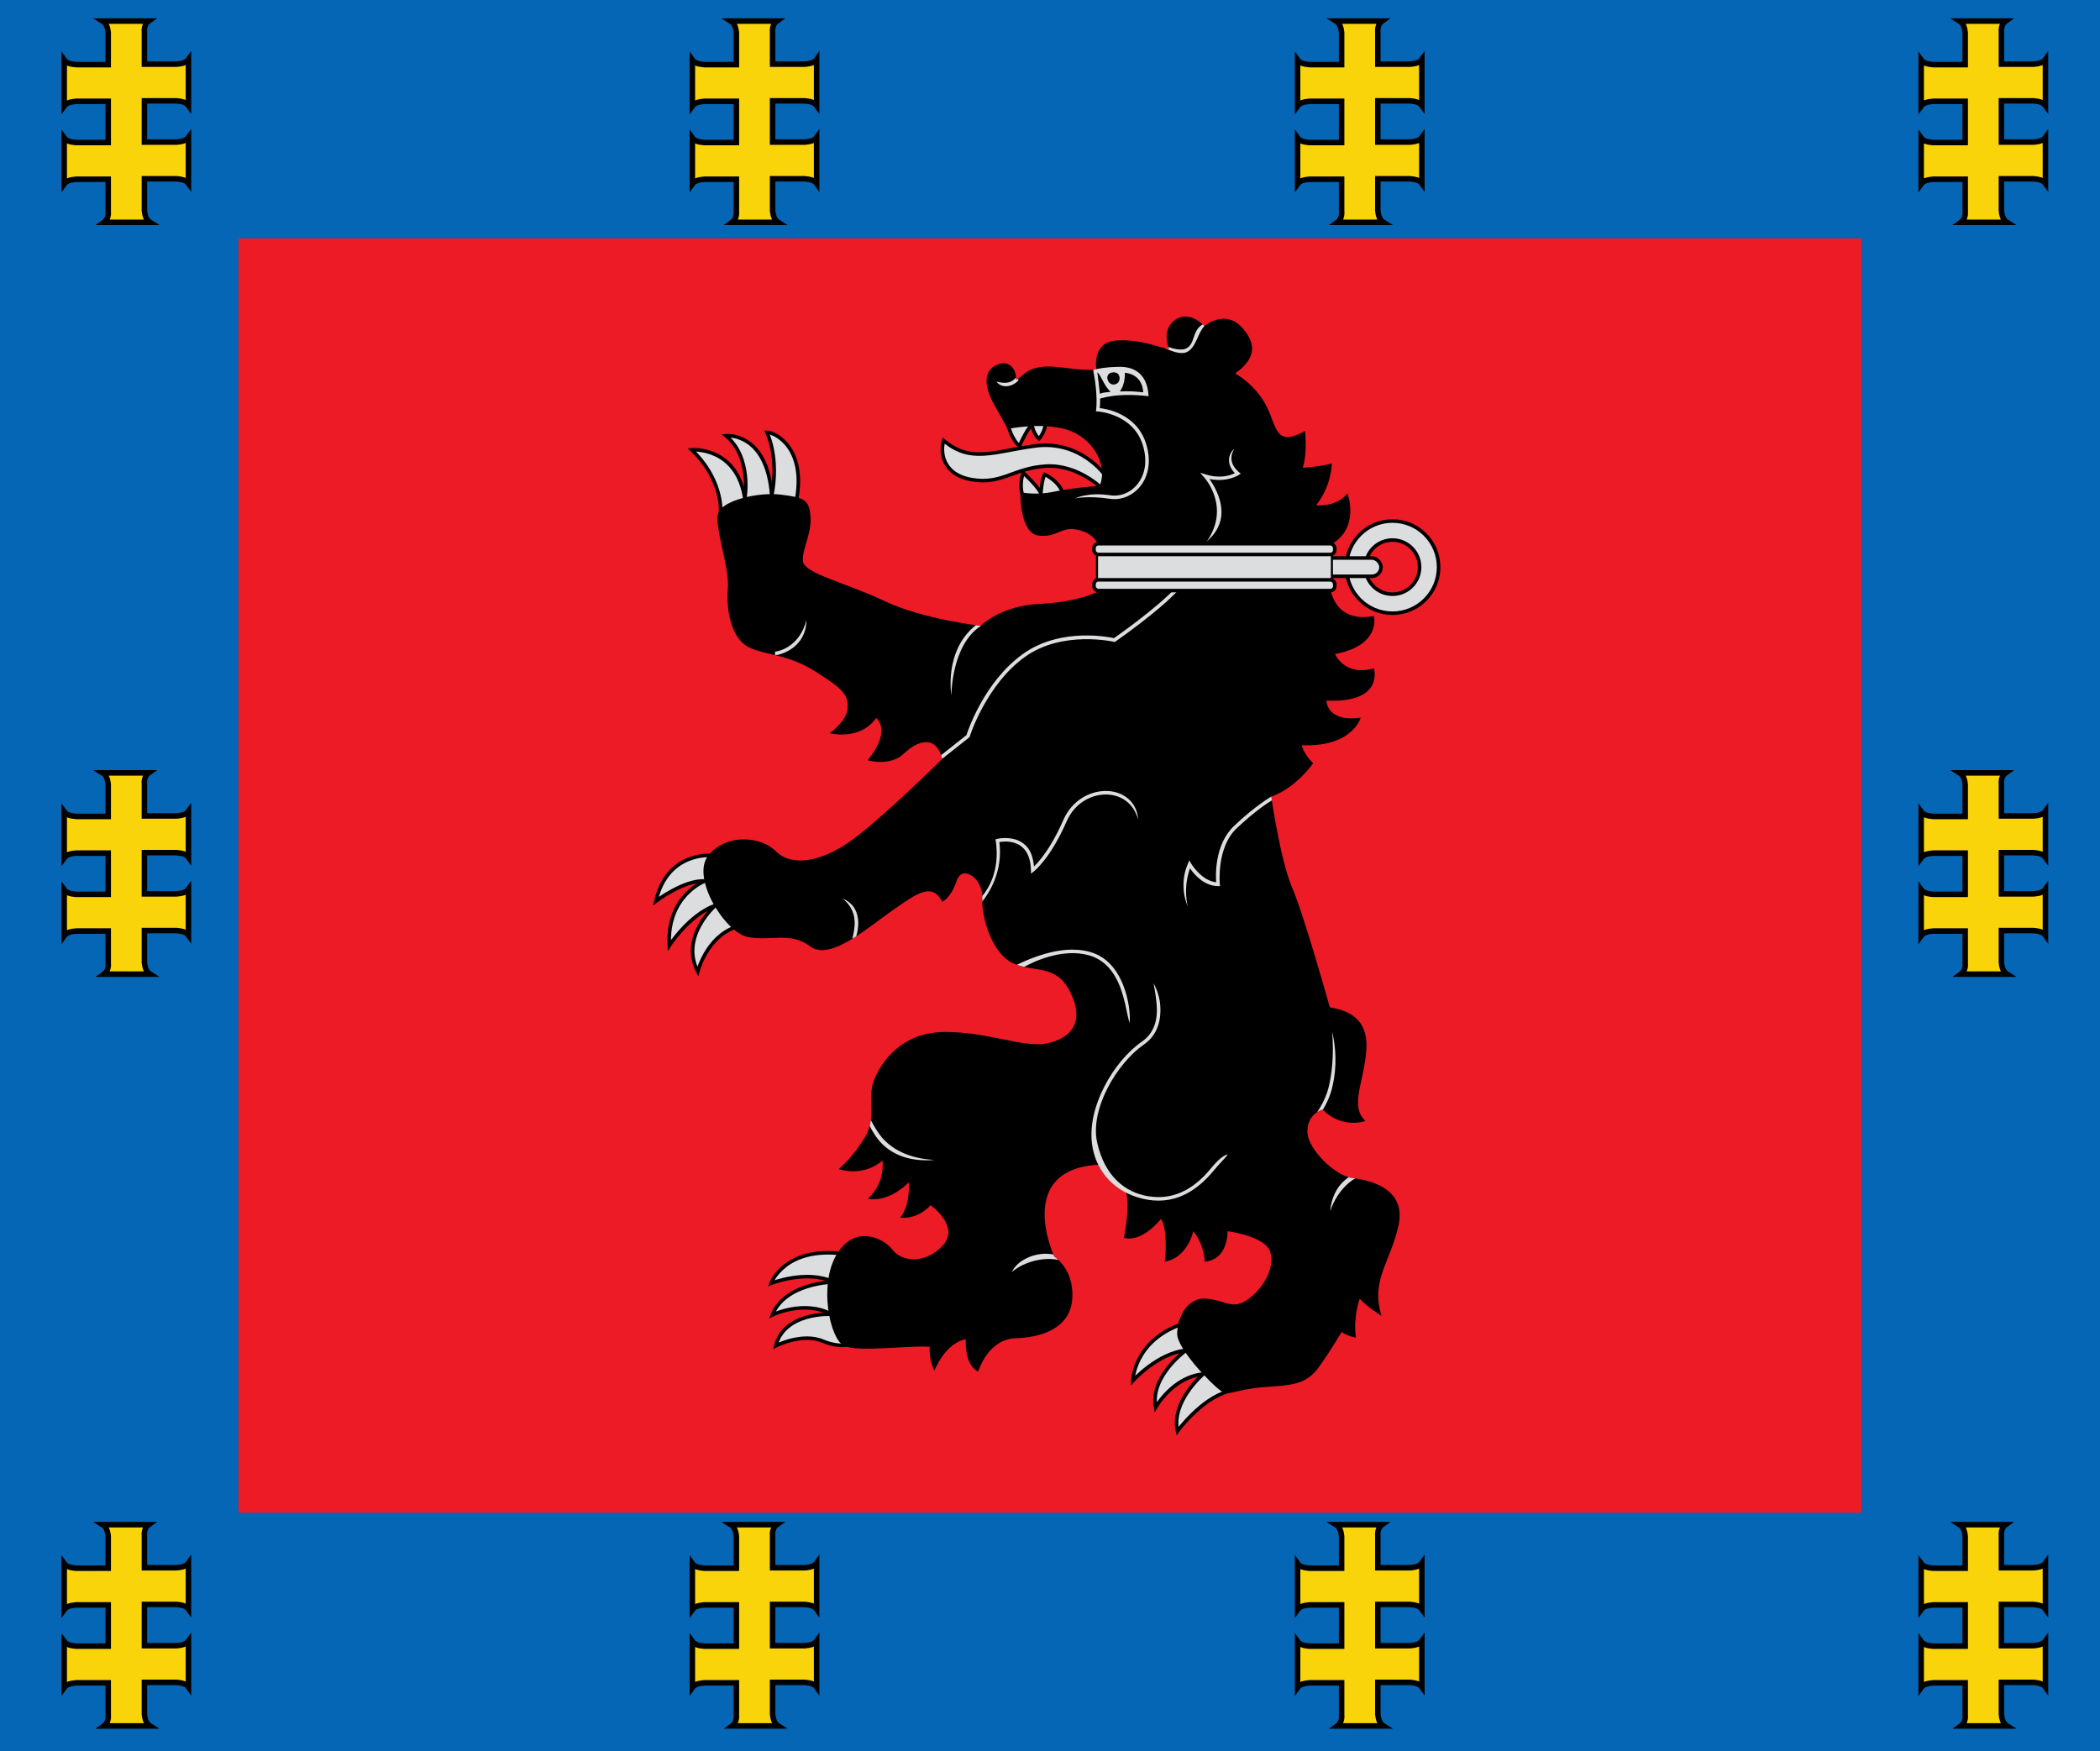 <?xml version="1.0" encoding="UTF-8" standalone="no"?>
<svg
   version="1.0"
   height="382"
   width="458"
   id="svg594"
   xmlns:xlink="http://www.w3.org/1999/xlink"
   xmlns="http://www.w3.org/2000/svg"
   xmlns:svg="http://www.w3.org/2000/svg"
   xmlns:rdf="http://www.w3.org/1999/02/22-rdf-syntax-ns#"
   xmlns:cc="http://creativecommons.org/ns#"
   xmlns:dc="http://purl.org/dc/elements/1.1/">
  <!--background-->
  <rect
     style="fill:#0466b4"
     x="0"
     y="0"
     height="382"
     width="458"
     id="rect417" />
  <rect
     style="fill:#ed1b25"
     x="52"
     y="52"
     height="278"
     width="354"
     id="rect419" />
  <g
     id="cross">
    <path
       style="fill:#f9d40b;stroke:black;stroke-width:1.2px;stroke-linejoin:miter"
       d="M 31.5,14 h 7 c 1.1,-0.1 2.1,-0.3 2.6,-1 v 10 c -0.5,-0.7 -1.5,-0.9 -2.6,-1 h -7 v 9   h 7 c 1.1,-0.1 2.1,-0.3 2.6,-1 v 10 c -0.5,-0.7 -1.5,-0.9 -2.6,-1 h -7   v 7 c 0.1,1 0.4,2 1.2,2.5 h -10 c 0.7,-0.5 1,-1.5 0.9,-2.4 v -7   h -7 c -1.1,0.1 -2.1,0.3 -2.6,1 v -10 c 0.5,0.7 1.5,0.9 2.6,1 h 7   v -9 h -7 c -1.1,0.1 -2.1,0.3 -2.6,1 v -10 c 0.5,0.7 1.5,0.9 2.6,1 h 7   v -7 c -0.1,-1 -0.4,-2 -1.2,-2.5 h 10 c -0.7,0.5 -1,1.5 -0.9,2.4 v 7 z"
       id="path421" />
  </g>
  <use
     xlink:href="#cross"
     transform="translate(137,0)"
     id="use424" />
  <use
     xlink:href="#cross"
     transform="translate(269,0)"
     id="use426" />
  <use
     xlink:href="#cross"
     transform="translate(405,0)"
     id="use428" />
  <use
     xlink:href="#cross"
     transform="translate(0,164)"
     id="use430" />
  <use
     xlink:href="#cross"
     transform="translate(405,164)"
     id="use432" />
  <use
     xlink:href="#cross"
     transform="translate(0,328)"
     id="use434" />
  <use
     xlink:href="#cross"
     transform="translate(137,328)"
     id="use436" />
  <use
     xlink:href="#cross"
     transform="translate(269,328)"
     id="use438" />
  <use
     xlink:href="#cross"
     transform="translate(405,328)"
     id="use440" />
  <!--absolutely black spherical horse in vacuum-->
  <!--horse eye-->
  <!--gap between tail and body-->
  <path
     style="fill:#ed1b25;stroke:none;"
     d="m 316.2,230.3 c -1.1,2.2 0.9,2.4 1.7,1.7 l 6,-4.2 1.2,-0 0.1,-3.8 c 7.7,-7.3 6.3,-14.5 3,-17.4 -7.1,-5.9   -16.9,3.3 -9.4,10.1 1.3,1.5 0.2,8.7 -2.8,13.6 z"
     id="path446" />
  <!--horse bridle-->
  <!--horseshoes-->
  <defs
     id="defs475">
    <g
       id="horseshoe_frontal">
      <path
         style="fill:#f9d40b;stroke:black;stroke-width:0.5px;"
         d="M 272,311 h15 a1,1,0,0,1,0,2 h-15 a1,1,0,0,1,0,-2 z"
         id="path472" />
    </g>
    <style
       id="style4326"
       type="text/css" />
    <style
       id="style6"
       type="text/css" />
  </defs>
  <!--bridle connections-->
  <!--saddle-->
  <!--spear-->
  <!--knight-->
  <!--leg-->
  <!--right hand-->
  <!--body-->
  <!--left hand-->
  <!--head-->
  <!--shield-->
  <g
     id="g3982"
     transform="matrix(0.387,0,0,0.387,329.239,-58.902)">
    <g
       id="g3946">
      <path
         style="color:#000000;display:inline;overflow:visible;visibility:visible;fill:#dcdddf;fill-opacity:1;stroke:#000000;stroke-width:2;stroke-linecap:butt;stroke-linejoin:miter;stroke-miterlimit:4;stroke-dasharray:none;stroke-dashoffset:0;stroke-opacity:1;marker:none;enable-background:accumulate"
         d="m 331.456,215.301 c 17.058,2.963 23.305,-6.352 41.669,-7.576 18.364,-1.224 32.199,12.879 32.199,12.879 l 1.515,-7.576 c 0,0 -13.773,-20.195 -39.775,-16.668 -23.3,3.161 -35.987,9.849 -51.328,-3.03 -1.843,5.529 -1.348,19.006 15.72,21.971 z m 20.597,-30.517 c 0,0 2.143,8.304 6.429,11.518 0,0 3.482,-8.304 6.964,-12.054 0,0 0.804,5.357 4.018,8.036 0,0 3.482,-3.75 3.75,-9.375 0.268,-5.625 -21.161,1.875 -21.161,1.875 z m 8.036,39.107 c 0,0 -2.009,-6.161 0.536,-12.321 0,0 6.964,6.161 9.911,11.25 0,0 0.536,-7.768 2.143,-10.446 0,0 8.299,3.821 10.179,10.714 -9.638,6.625 -22.768,0.804 -22.768,0.804 z m -170.054,8.329 c 0,0 0.758,-17.425 -16.289,-33.714 0,0 25.38,-2.083 29.926,27.464 0,0 4.167,-22.918 -10.607,-35.418 0,0 23.107,-2.273 25.759,33.714 0,0 4.546,-18.562 -2.652,-35.608 4.546,-1e-5 21.971,8.713 16.668,37.881 z m -5.43,194.959 c 0,0 -24.622,-2.273 -31.062,25.759 0,0 15.91,-12.122 27.653,-11.364 0,0 -21.592,7.955 -20.077,36.365 0,0 11.142,-17.314 25.916,-22.617 0,0 -20.107,17.567 -9.88,37.265 0,0 4.925,-19.319 21.213,-25.001 z m 74.372,224.506 c -32.956,-4.167 -40.532,16.668 -40.532,16.668 0,0 20.077,-7.955 35.229,-0.758 0,0 -27.274,0.379 -34.471,18.562 0,0 17.804,-8.713 33.335,-0.379 0,0 -26.517,-1.515 -31.441,17.804 0,0 14.773,-7.576 26.517,-2.652 11.743,4.924 19.319,0.758 19.319,0.758 z m 190.129,39.972 c -26.25,9.643 -26.786,31.607 -26.786,31.607 0,0 13.929,-15.536 30,-17.143 0,0 -20.357,14.464 -17.143,32.143 0,0 9.643,-17.143 26.786,-18.75 0,0 -18.214,15.536 -14.464,32.143 0,0 13.125,-17.946 28.125,-22.232 15,-4.286 -26.518,-37.768 -26.518,-37.768 z"
         id="path3944"
         transform="translate(-634.669,207.235)" />
    </g>
    <g
       id="g3940">
      <path
         style="color:#000000;display:inline;overflow:visible;visibility:visible;fill:#000000;stroke:none;stroke-width:1;stroke-linecap:butt;stroke-linejoin:miter;stroke-miterlimit:4;stroke-dasharray:none;stroke-dashoffset:0;stroke-opacity:1;marker:none;enable-background:accumulate"
         d="m 402.857,601.481 c 5.893,10.714 15.536,15 15.536,15 2.679,8.036 -1.071,26.25 -1.071,26.25 10.714,2.679 20.893,-10.714 20.893,-10.714 4.286,6.964 2.143,24.107 2.143,24.107 12.857,-2.143 16.071,-17.143 16.071,-17.143 6.429,8.036 6.429,17.143 6.429,17.143 13.393,-1.071 12.857,-17.143 12.857,-17.143 0,0 21.429,2.679 24.107,11.786 2.679,9.107 -4.286,20.893 -12.857,26.786 -8.571,5.893 -11.786,0.536 -23.036,-0.536 -11.25,-1.071 -16.607,11.25 -16.607,19.821 0,8.571 19.821,28.929 24.643,32.143 4.821,3.214 8.571,-1.071 24.643,-2.143 16.071,-1.071 23.571,-1.607 30.536,-11.25 C 534.107,705.945 540,695.766 540,695.766 c 2.679,2.143 8.036,3.214 8.036,3.214 -1.607,-11.786 2.143,-21.964 2.143,-21.964 4.286,4.821 12.321,9.643 12.321,9.643 -6.429,-20.357 5.357,-30.536 9.643,-51.429 4.286,-20.893 -17.143,-25.179 -26.25,-26.25 -9.107,-1.071 -25.179,-16.071 -25.179,-26.25 0,-10.179 8.571,-12.321 8.571,-12.321 11.25,11.25 24.107,6.429 24.107,6.429 -9.107,-8.571 -0.593,-22.166 0.536,-40.179 1.129,-18.013 -10.729,-22.205 -20.568,-23.868 0,0 -14.395,-51.518 -21.213,-67.428 -6.819,-15.91 -11.79,-51.382 -11.79,-51.382 13.929,-4.821 23.571,-18.75 23.571,-18.75 -3.921,-3.986 -5.516,-7.196 -6.429,-10.179 28.929,1.071 33.214,-15.536 33.214,-15.536 -19.286,2.679 -19.286,-9.643 -19.286,-9.643 32.835,1.542 26.786,-18.214 26.786,-18.214 -16.607,4.821 -21.964,-8.036 -21.964,-8.036 26.25,-4.821 21.964,-21.429 21.964,-21.429 -22.5,4.286 -24.513,-15.379 -24.513,-15.379 l -4.416,-8.728 4.286,-15.991 c 17.143,-9.069 9.732,-29.009 9.732,-29.009 -6.429,8.036 -17.679,6.696 -17.679,6.696 8.839,-10.982 8.839,-23.571 8.839,-23.571 -6.964,1.875 -16.339,2.411 -16.339,2.411 2.679,-8.839 1.25,-20.714 1.25,-20.714 -16.672,9.329 -15.804,-2.07 -21.494,-13.569 C 491.608,161.662 480,155.498 480,155.498 c 9.911,-7.232 13.465,-15.087 4.018,-25.714 -9.738,-10.955 -21.35,-1.006 -21.35,-1.006 0,0 -8.114,-9.172 -16.418,-3.547 -8.304,5.625 -3.482,16.518 -3.482,16.518 -5.893,-0.804 -15.661,-5.76 -29.732,-4.821 -14.071,0.938 -11.25,16.339 -11.25,16.339 -11.363,1.043 -22.833,-2.869 -31.875,-1.339 -9.042,1.529 -10.331,6.452 -13.393,6.964 0.268,-6.429 -4.554,-11.786 -11.786,-7.768 -7.232,4.018 -5.357,13.125 -0.804,21.429 4.554,8.304 8.036,14.196 8.036,14.196 0,0 18.383,-3.899 32.778,0.268 14.395,4.167 23.865,19.319 18.94,31.82 0,0 -13.445,0.758 -26.62,3.436 -10.023,2.038 -18.08,0.111 -18.08,0.111 0,0 -0.587,23.205 10.293,24.485 10.879,1.28 12.608,-5.841 23.042,-3.03 11.122,2.995 11.364,11.364 11.364,11.364 L 402.5,278.445 c 0,0 -10.036,5.847 -33.214,6.964 -21.552,1.038 -32.679,12.321 -32.679,12.321 0,0 -32.661,-3.693 -54.107,-13.929 -21.446,-10.236 -45.536,-15.536 -46.071,-22.5 -0.536,-6.964 4.821,-15 4.286,-24.643 -0.564,-10.149 -3.75,-11.25 -16.607,-12.857 -12.857,-1.607 -32.679,3.214 -35.357,10.179 -2.679,6.964 6.429,30.536 5.357,42.857 -1.071,12.321 2.143,27.857 11.25,32.679 9.107,4.821 22.097,3.832 38.036,13.929 15.607,9.887 18.688,13.1 18.214,20.671 -0.473,7.571 -10.179,14.15 -10.179,14.15 0,0 17.051,4.47 26.25,-8.571 0,0 9.205,6.775 -4.811,23.821 0,0 12.501,3.788 20.456,-3.788 7.955,-7.576 18.183,-10.607 21.592,3.03 0,0 -33.129,32.829 -50.808,45.687 -17.679,12.857 -34.286,15 -42.857,6.429 -8.571,-8.571 -27.857,-10.179 -38.036,2.143 -10.179,12.321 9.107,43.393 21.964,46.071 12.857,2.679 24.107,-3.214 35.357,5.357 11.25,8.571 33.214,-11.25 47.143,-20.893 13.929,-9.643 21.429,-15 27.321,-4.286 0,0 4.821,-2.143 8.036,-11.786 3.214,-9.643 15,-1.071 14.464,9.643 -0.536,10.714 5.357,31.607 17.679,36.964 12.321,5.357 24.107,0 32.143,16.607 8.036,16.607 0,25.714 -13.393,28.393 -13.393,2.679 -32.679,-6.429 -57.321,-6.429 -24.643,0 -36.274,17.071 -40.179,27.321 -3.905,10.25 1.65,20.429 -4.821,31.607 -6.472,11.179 -15,18.393 -15,18.393 0,0 13.393,4.821 24.643,-4.821 0,0 1.964,12.321 -8.214,21.429 0,0 10.179,3.214 23.036,-9.107 0,0 1.071,12.857 -4.821,19.821 0,0 9.107,1.607 17.143,-6.964 0,0 16.607,11.786 6.964,22.5 -9.643,10.714 -23.036,9.643 -28.393,2.679 -5.357,-6.964 -21.429,-14.464 -31.607,2.679 -10.179,17.143 -3.75,47.679 4.286,51.429 8.036,3.75 38.036,-0.536 48.214,0.536 0,0 -0.536,7.5 2.679,13.393 0,0 5.893,-15.536 17.679,-17.679 0,0 -1.071,14.464 6.964,18.214 0,0 5.357,-18.214 20.893,-18.75 15.536,-0.536 31.071,-5.893 32.143,-22.5 1.071,-16.607 -10.179,-23.571 -10.179,-23.571 0,0 -22.679,-48.929 24.821,-51.786 z"
         id="path3076"
         transform="translate(-634.669,207.235)" />
      <path
         style="color:#000000;font-style:normal;font-variant:normal;font-weight:normal;font-stretch:normal;font-size:medium;line-height:normal;font-family:Sans;-inkscape-font-specification:Sans;text-indent:0;text-align:start;text-decoration:none;text-decoration-line:none;letter-spacing:normal;word-spacing:normal;text-transform:none;writing-mode:lr-tb;direction:ltr;baseline-shift:baseline;text-anchor:start;display:inline;overflow:visible;visibility:visible;fill:#dcdddf;fill-opacity:1;stroke:none;stroke-width:2;marker:none;enable-background:accumulate"
         d="m 461.688,127.812 c -6.425,3.761 -3.851,11.703 -10.031,13.906 -2.742,0.721 -6.377,-0.089 -9.312,-1.188 0.235,0.716 0.438,1.219 0.438,1.219 -0.717,-0.098 -1.511,-0.235 -2.344,-0.438 3.653,1.429 8.208,3.522 11.875,2.312 5.802,-2.401 6.417,-10.877 10.344,-14.844 0,0 -0.377,-0.422 -0.969,-0.969 z m -60,47.969 -0.156,1.062 1.094,0.062 c 0,0 19.649,1.219 25.219,18.625 2.948,9.212 1.289,16.796 -2.531,21.875 -3.82,5.079 -9.819,7.639 -15.688,6.75 -12.694,-1.923 -19.844,1.75 -19.844,1.75 0,0 7.255,-1.646 19.562,0.219 6.633,1.005 13.333,-1.908 17.562,-7.531 4.23,-5.623 5.957,-13.959 2.844,-23.688 -5.563,-17.385 -23.509,-19.632 -26.062,-19.875 0.067,-0.6 0.243,-1.97 0.188,-5.406 9.229,-2.646 19.37,-2.279 27.344,-1.312 -0.749,-13.738 -9.283,-16.72 -16.776,-16.579 -7.493,0.141 -11.39,0.954 -14.483,1.757 1.11,5.356 2.481,14.807 1.728,22.291 z m 0.625,-20.969 c 2.131,1.664 3.696,7.537 7.469,11.031 -2.262,0.296 -4.278,0.291 -6.031,1.094 -0.409,-4.269 -0.774,-6.926 -1.438,-12.125 z m 9.438,0.031 c 0.593,0.031 1.177,0.171 1.656,0.438 1.918,1.064 2.248,5.03 -0.594,6.156 -2.841,1.126 -4.955,-1.317 -4.844,-3.844 0.083,-1.895 2.003,-2.842 3.781,-2.75 z m 6.094,0.219 c 6.357,0.709 10.06,4.912 10.344,11.062 -5.112,-0.637 -8.449,-0.66 -13.156,-0.531 2.284,-3.156 2.887,-6.951 2.812,-10.531 z m -61.438,2.812 c -2.951,3.519 -6.74,3.242 -10.938,2.188 3.312,4.515 9.958,2.578 12.594,-1.031 l -0.656,-0.438 c -0.287,0.137 -0.561,0.26 -0.875,0.312 0.013,-0.319 -0.02,-0.656 -0.031,-0.969 z m 123.156,40 c -4.668,4.109 -3.428,10.189 0.281,13.781 -2.181,1.124 -7.981,3.357 -16.281,0.781 l -3.312,-1 2.281,2.625 c 0,0 15.115,16.332 1.562,36 15.705,-13.548 4.572,-30.377 1.438,-35.094 9.926,2.079 16.5,-2.25 16.5,-2.25 l 1.125,-0.781 -1.062,-0.844 c -4.303,-3.731 -5.568,-8.206 -2.531,-13.219 z m -32.969,78.281 c -10.401,11.441 -34.304,28.133 -34.875,28.531 -1.35,-0.31 -29.638,-6.571 -51.219,8.844 -22.572,16.123 -31.674,45.034 -31.906,45.781 l -14.312,11.344 c 0.223,0.638 0.44,1.298 0.625,2.031 l 15.219,-12.062 0.219,-0.188 0.062,-0.281 c 0,0 9.117,-29.19 31.25,-45 C 382.838,300.026 411.75,306.75 411.75,306.75 l 0.406,0.094 0.375,-0.25 c 0,0 24.628,-17.1 35.531,-29.094 z M 238.406,294.5 c -2.019,7.621 -5.862,12.043 -9.625,14.594 -1.882,1.276 -3.73,2.085 -5.219,2.562 -1.489,0.478 -2.72,0.625 -2.844,0.625 v 1.938 c 0.055,0.013 0.101,0.049 0.156,0.062 0.689,-0.024 1.747,-0.226 3.281,-0.719 1.642,-0.527 3.681,-1.41 5.75,-2.812 4.139,-2.806 8.376,-7.8 8.5,-16.25 z m 95.438,2.875 c -18.183,14.469 -13.75,39.656 -13.75,39.656 0,0 -0.182,-28.309 16.594,-39.25 l -0.062,-0.094 c -10e-4,0.001 -0.031,0.031 -0.031,0.031 0,0 -1.15,-0.127 -2.75,-0.344 z m 73.094,93.438 c -9.164,0.07 -19.041,5.542 -23.75,16.344 -4.521,10.372 -9.013,17.247 -12.375,21.531 -1.863,2.375 -3.228,3.8 -4.188,4.719 -0.399,-4.381 -1.504,-7.844 -3.25,-10.219 -2.026,-2.756 -4.709,-4.278 -7.312,-5.062 -5.207,-1.569 -10.219,-0.281 -10.219,-0.281 l -0.906,0.219 0.156,0.875 C 347.622,436.217 340.451,446.57 337.5,450 c 0.011,0.372 0.019,0.747 0,1.125 -0.032,0.64 -0.045,1.324 -0.031,2.031 3.836,-4.785 11.746,-16.901 9.656,-33.5 1.04,-0.21 4.452,-0.807 8.375,0.375 2.285,0.689 4.509,1.977 6.25,4.344 1.741,2.367 3.026,5.856 3.156,11.062 l 0.031,1.969 1.562,-1.188 c 0,0 2.407,-1.861 5.875,-6.281 3.468,-4.421 8.07,-11.479 12.656,-22 4.399,-10.091 13.525,-15.061 21.906,-15.125 8.381,-0.064 15.887,4.653 18.406,14.219 -0.695,-10.791 -9.243,-16.289 -18.406,-16.219 z M 500.344,394 c -0.331,0.191 -9.379,5.471 -21.031,16.594 -11.181,10.673 -10.256,28.456 -10,31.688 -8.304,-0.801 -14.156,-10.594 -14.156,-10.594 l -1,-1.719 -0.781,1.812 c -5.524,12.704 -0.156,23.969 -0.156,23.969 0,0 -2.714,-10.131 1.312,-21.312 2.246,3.244 7.863,10 15.812,10 h 1.125 l -0.125,-1.094 c 0,0 -1.951,-20.531 9.344,-31.312 10.45,-9.975 18.346,-14.913 20,-15.906 -0.082,-0.559 -0.343,-2.116 -0.344,-2.125 z M 258.75,451.469 c 5.334,4.157 6.78,9.225 6.844,13.625 0.042,2.877 -0.742,6.639 -1.312,9 0.717,-0.438 1.437,-0.88 2.156,-1.344 0.457,-1.453 1.205,-4.297 1.156,-7.688 -0.07,-4.841 -1.856,-10.786 -8.844,-13.594 z M 387.844,480.25 c -12.97,0.151 -26.202,6.238 -30.812,8.562 1.372,0.488 2.744,0.85 4.094,1.156 4.982,-2.753 21.411,-10.816 36.625,-6.469 9.006,2.573 14.168,9.637 17.25,17.375 3.082,7.738 3.996,16.069 5.531,20.781 0.464,-4.931 -0.475,-13.466 -3.688,-21.531 -3.213,-8.066 -8.787,-15.747 -18.531,-18.531 -2.418,-0.691 -4.868,-1.081 -7.281,-1.25 -1.056,-0.074 -2.121,-0.106 -3.188,-0.094 z m 46.094,18.906 c 0,0 1.419,6.029 1.875,12.938 0.456,6.909 -0.931,14.888 -8.344,20 -7.954,5.485 -15.795,14.831 -21.156,25.281 -5.361,10.45 -9.512,24.193 -6.031,37.303 3.481,13.111 13.902,23.654 30.281,26.54 17.654,2.981 29.744,-7.21 37.344,-16.438 3.703,-4.496 6.579,-6.968 7.938,-9.125 -2.659,0.655 -5.672,3.264 -9.469,7.875 -7.401,8.986 -18.726,18.551 -35.5,15.719 -12.977,-2.191 -24.44,-11.339 -28.656,-30.312 -2.067,-9.299 0.656,-20.482 5.875,-30.656 5.219,-10.175 12.918,-19.334 20.5,-24.562 8.123,-5.602 9.7,-14.494 9.219,-21.781 -0.481,-7.288 -3.875,-12.781 -3.875,-12.781 z m 100.719,27.312 c 1.136,13.674 -0.216,24.4 -2.062,31.719 -1.846,7.319 -6.312,13.562 -6.312,13.562 l 0.062,0.031 c 1.611,-1.023 2.938,-1.375 2.938,-1.375 0.048,0.048 0.108,0.077 0.156,0.125 1.518,-2.557 3.865,-7.004 5.094,-11.875 1.904,-7.547 3.275,-18.54 0.125,-32.188 z m -259.969,49.812 c -0.142,1.106 -0.333,2.222 -0.625,3.344 0.005,0.01 -0.005,0.021 0,0.031 1.332,2.694 3.739,6.908 7.031,10.156 5.267,5.198 14.413,10.272 29.625,9 -14.788,-0.736 -23.307,-6.122 -28.219,-10.969 -3.474,-3.428 -6.384,-8.724 -7.812,-11.562 z M 544,608.594 c -10.042,6.418 -10.438,19.125 -10.438,19.125 0,0 3.39,-12.079 14.062,-18.531 -0.606,-0.087 -1.189,-0.156 -1.719,-0.219 -0.598,-0.07 -1.255,-0.19 -1.906,-0.375 z M 373.719,651.688 c -8.621,-0.152 -16.925,4.454 -19.594,10.312 7.085,-5.997 18.086,-8.583 26.25,-6.844 -1.347,-1.273 -2.344,-1.875 -2.344,-1.875 0,0 -0.309,-0.74 -0.5,-1.188 -1.264,-0.24 -2.544,-0.384 -3.812,-0.406 z"
         id="path3857"
         transform="translate(-634.669,207.235)" />
    </g>
    <g
       style="stroke-width:2;stroke-miterlimit:4;stroke-dasharray:none"
       id="g3901">
      <g
         style="stroke-width:3.492;stroke-miterlimit:4;stroke-dasharray:none"
         id="g3910"
         transform="matrix(0.232,0,0,1.416,-50.969,-181.726)" />
      <g
         style="stroke-width:2;stroke-miterlimit:4;stroke-dasharray:none"
         id="g3927">
        <path
           id="path3932-1"
           d="m -66.012,445.893 c -14.349,0 -25.968,11.65 -25.968,25.999 0,14.349 11.619,25.968 25.968,25.968 14.349,0 25.999,-11.619 25.999,-25.968 0,-14.349 -11.65,-25.999 -25.999,-25.999 z m 0,10.718 c 8.432,0 15.281,6.849 15.281,15.281 0,8.432 -6.849,15.249 -15.281,15.249 -8.432,0 -15.249,-6.818 -15.249,-15.249 0,-8.432 6.818,-15.281 15.249,-15.281 z"
           style="color:#000000;display:inline;overflow:visible;visibility:visible;fill:#dcdddf;fill-opacity:1;stroke:#000000;stroke-width:2;stroke-linecap:square;stroke-linejoin:miter;stroke-miterlimit:4;stroke-dasharray:none;stroke-dashoffset:0;stroke-opacity:1;marker:none;enable-background:accumulate" />
        <rect
           style="color:#000000;display:inline;overflow:visible;visibility:visible;fill:#dcdddf;fill-opacity:1;fill-rule:evenodd;stroke:#000000;stroke-width:2;stroke-linecap:round;stroke-linejoin:miter;stroke-miterlimit:4;stroke-dasharray:none;stroke-dashoffset:0;stroke-opacity:1;marker:none;enable-background:accumulate"
           id="rect3925"
           width="36.372"
           height="10.316"
           x="-108.837"
           y="466.731"
           rx="5.158"
           ry="5.158" />
      </g>
      <g
         style="stroke-width:1.206;stroke-miterlimit:4;stroke-dasharray:none"
         transform="matrix(0.971,0,0,2.831,-5.562,-835.341)"
         id="g3906">
        <rect
           style="color:#000000;display:inline;overflow:visible;visibility:visible;fill:#dcdddf;fill-opacity:1;fill-rule:evenodd;stroke:#000000;stroke-width:1.206;stroke-linecap:round;stroke-linejoin:miter;stroke-miterlimit:4;stroke-dasharray:none;stroke-dashoffset:0;stroke-opacity:1;marker:none;enable-background:accumulate"
           id="rect3908"
           width="136.335"
           height="6.061"
           x="-233.746"
           y="458.68"
           rx="0"
           ry="0" />
      </g>
      <g
         style="stroke-width:1.988;stroke-miterlimit:4;stroke-dasharray:none"
         transform="matrix(1.012,0,0,1,1.174,0)"
         id="g3885">
        <rect
           ry="2.495"
           rx="2.495"
           y="458.68"
           x="-232.628"
           height="6.061"
           width="134.098"
           id="rect3883"
           style="color:#000000;display:inline;overflow:visible;visibility:visible;fill:#dcdddf;fill-opacity:1;fill-rule:evenodd;stroke:#000000;stroke-width:1.988;stroke-linecap:round;stroke-linejoin:miter;stroke-miterlimit:4;stroke-dasharray:none;stroke-dashoffset:0;stroke-opacity:1;marker:none;enable-background:accumulate" />
      </g>
      <use
         style="stroke-width:2;stroke-miterlimit:4;stroke-dasharray:none"
         x="0"
         y="0"
         xlink:href="#g3885"
         id="use3888"
         transform="translate(0,20.357)"
         width="773.618"
         height="890.588" />
    </g>
  </g>
</svg>
